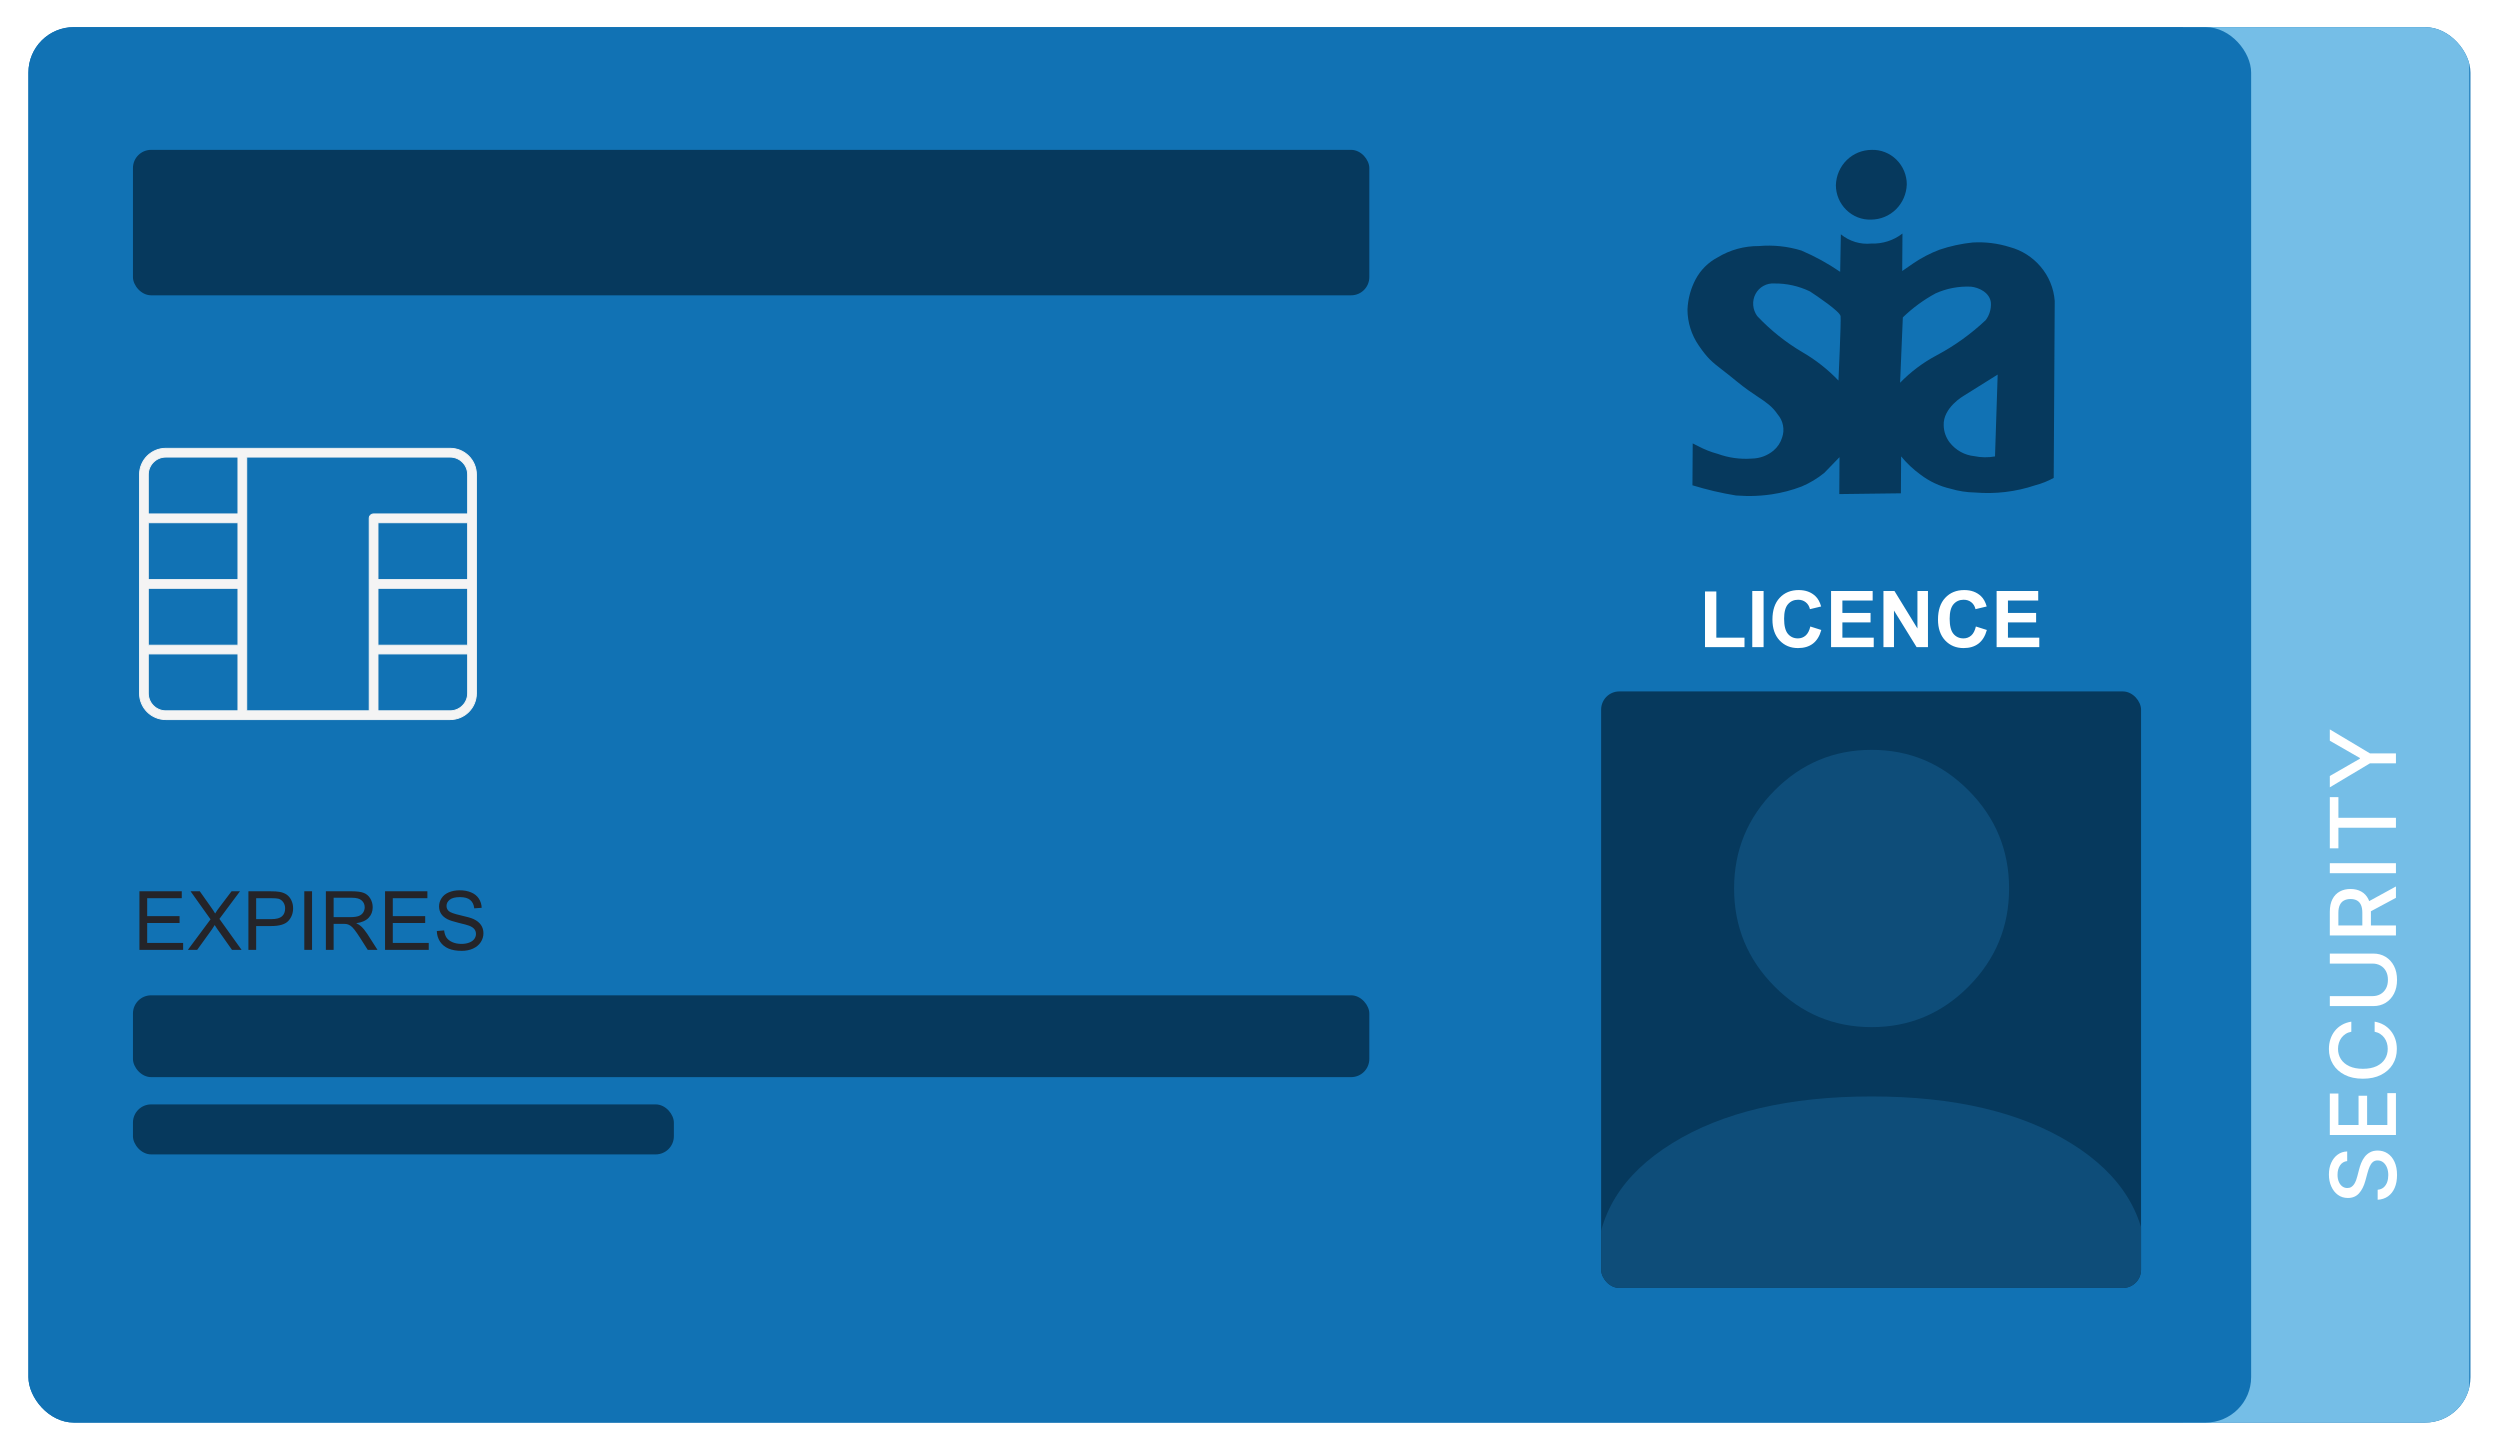 <svg width="550" height="319" viewBox="0 0 550 319" fill="none" xmlns="http://www.w3.org/2000/svg">
<g filter="url(#filter0_d_138_5204)">
<g clip-path="url(#clip0_138_5204)">
<rect x="6.25" width="537.25" height="307" rx="10" fill="#1172B4"/>
<rect x="480.25" width="63" height="307" fill="#75BEE7"/>
<path d="M516.381 249.469C515.709 249.545 515.188 249.857 514.819 250.406C514.444 250.955 514.257 251.647 514.257 252.48C514.257 253.077 514.352 253.593 514.542 254.028C514.726 254.464 514.982 254.803 515.309 255.044C515.631 255.281 515.998 255.399 516.409 255.399C516.755 255.399 517.053 255.319 517.304 255.158C517.555 254.992 517.766 254.777 517.936 254.511C518.102 254.241 518.242 253.953 518.355 253.645C518.464 253.337 518.554 253.041 518.625 252.757L518.995 251.337C519.108 250.873 519.262 250.397 519.456 249.909C519.65 249.421 519.906 248.969 520.223 248.553C520.541 248.136 520.934 247.8 521.402 247.544C521.871 247.284 522.432 247.153 523.086 247.153C523.909 247.153 524.641 247.366 525.28 247.793C525.919 248.214 526.424 248.827 526.793 249.632C527.162 250.432 527.347 251.401 527.347 252.537C527.347 253.626 527.174 254.568 526.828 255.364C526.483 256.159 525.993 256.782 525.358 257.232C524.719 257.681 523.962 257.93 523.086 257.977L523.086 255.776C523.611 255.733 524.049 255.562 524.4 255.264C524.745 254.961 525.003 254.575 525.174 254.107C525.339 253.633 525.422 253.115 525.422 252.551C525.422 251.931 525.325 251.379 525.131 250.896C524.932 250.409 524.658 250.025 524.307 249.746C523.952 249.466 523.538 249.327 523.064 249.327C522.633 249.327 522.281 249.45 522.006 249.696C521.731 249.937 521.504 250.267 521.324 250.683C521.144 251.095 520.986 251.562 520.848 252.082L520.38 253.801C520.062 254.966 519.596 255.889 518.98 256.571C518.365 257.248 517.551 257.587 516.537 257.587C515.699 257.587 514.968 257.359 514.343 256.905C513.718 256.45 513.232 255.835 512.887 255.058C512.536 254.282 512.361 253.406 512.361 252.43C512.361 251.446 512.534 250.577 512.88 249.824C513.225 249.066 513.701 248.47 514.307 248.034C514.908 247.598 515.6 247.371 516.381 247.352L516.381 249.469ZM527.105 243.731L512.56 243.731L512.56 234.612L514.449 234.612L514.449 241.536L518.881 241.536L518.881 235.087L520.763 235.087L520.763 241.536L525.216 241.536L525.216 234.526L527.105 234.526L527.105 243.731ZM517.29 218.799L517.29 221.015C516.817 221.1 516.4 221.259 516.04 221.491C515.68 221.723 515.375 222.007 515.124 222.343C514.873 222.679 514.684 223.056 514.556 223.472C514.428 223.884 514.364 224.322 514.364 224.786C514.364 225.624 514.575 226.375 514.996 227.038C515.417 227.696 516.035 228.217 516.85 228.6C517.664 228.979 518.658 229.168 519.833 229.168C521.016 229.168 522.016 228.979 522.83 228.6C523.644 228.217 524.26 227.694 524.676 227.031C525.093 226.368 525.301 225.622 525.301 224.793C525.301 224.334 525.24 223.899 525.117 223.487C524.989 223.07 524.802 222.694 524.556 222.357C524.31 222.021 524.009 221.737 523.654 221.505C523.294 221.268 522.882 221.105 522.418 221.015L522.425 218.799C523.14 218.918 523.798 219.147 524.4 219.488C524.996 219.824 525.512 220.257 525.948 220.788C526.379 221.313 526.712 221.915 526.949 222.592C527.186 223.269 527.304 224.007 527.304 224.808C527.304 226.067 527.006 227.189 526.409 228.174C525.808 229.159 524.949 229.936 523.831 230.504C522.714 231.067 521.381 231.349 519.833 231.349C518.28 231.349 516.947 231.065 515.834 230.497C514.717 229.928 513.86 229.152 513.263 228.167C512.662 227.182 512.361 226.062 512.361 224.808C512.361 224.036 512.472 223.316 512.695 222.649C512.913 221.976 513.235 221.373 513.661 220.837C514.082 220.302 514.598 219.86 515.209 219.509C515.815 219.159 516.509 218.922 517.29 218.799ZM512.56 206.019L512.56 203.818L522.127 203.818C523.145 203.818 524.047 204.057 524.833 204.535C525.614 205.013 526.23 205.686 526.679 206.552C527.124 207.419 527.347 208.434 527.347 209.599C527.347 210.759 527.124 211.772 526.679 212.639C526.23 213.505 525.614 214.178 524.833 214.656C524.047 215.134 523.145 215.373 522.127 215.373L512.56 215.373L512.56 213.178L521.949 213.178C522.607 213.178 523.192 213.034 523.703 212.745C524.215 212.452 524.617 212.037 524.911 211.502C525.2 210.967 525.344 210.333 525.344 209.599C525.344 208.86 525.2 208.223 524.911 207.688C524.617 207.149 524.215 206.737 523.703 206.453C523.192 206.164 522.607 206.019 521.949 206.019L512.56 206.019ZM527.105 199.827L512.56 199.827L512.56 194.642C512.56 193.515 512.754 192.58 513.142 191.837C513.531 191.089 514.068 190.53 514.755 190.161C515.436 189.791 516.225 189.607 517.12 189.607C518.01 189.607 518.793 189.794 519.471 190.168C520.143 190.537 520.666 191.096 521.04 191.844C521.414 192.587 521.601 193.523 521.601 194.649L521.601 198.577L519.712 198.577L519.712 194.848C519.712 194.138 519.61 193.56 519.407 193.115C519.203 192.666 518.907 192.336 518.519 192.128C518.131 191.92 517.664 191.816 517.12 191.816C516.57 191.816 516.095 191.922 515.692 192.135C515.29 192.344 514.982 192.673 514.769 193.122C514.551 193.568 514.442 194.152 514.442 194.877L514.442 197.632L527.105 197.632L527.105 199.827ZM520.543 192.647L527.105 189.053L527.105 191.553L520.543 195.076L520.543 192.647ZM512.56 183.942L527.105 183.942L527.105 186.136L512.56 186.136L512.56 183.942ZM514.449 180.663L512.56 180.663L512.56 169.406L514.449 169.406L514.449 173.944L527.105 173.944L527.105 176.132L514.449 176.132L514.449 180.663ZM512.56 167.241L512.56 164.748L519.172 160.948L519.172 160.792L512.56 156.992L512.56 154.499L521.395 159.776L527.105 159.776L527.105 161.964L521.395 161.964L512.56 167.241Z" fill="white"/>
<rect x="6.25" width="489" height="307" rx="10" fill="#1172B4"/>
<rect x="29.25" y="27" width="272" height="32" rx="4" fill="#06395D"/>
<g clip-path="url(#clip1_138_5204)">
<path d="M36.472 152.341H99.034C102.222 152.341 104.813 149.751 104.813 146.563V98.438C104.813 95.252 102.222 92.659 99.034 92.659H36.472C33.286 92.659 30.693 95.252 30.693 98.438V146.563C30.693 149.748 33.286 152.341 36.472 152.341ZM99.034 150.409H83.157V137.904H102.88V146.563C102.88 148.685 101.154 150.409 99.034 150.409ZM81.224 108.063V150.409H54.282V94.591H99.034C101.157 94.591 102.88 96.317 102.88 98.438V107.096H82.191C81.656 107.096 81.224 107.528 81.224 108.063ZM32.626 146.563V137.904H52.349V150.409H36.472C34.352 150.409 32.626 148.683 32.626 146.563ZM102.878 135.971H83.157V123.466H102.878V135.971ZM52.349 123.466V135.971H32.626V123.466H52.349ZM102.878 121.534H83.157V109.029H102.878V121.534ZM52.349 109.029V121.534H32.626V109.029H52.349ZM52.349 94.591V107.096H32.626V98.438C32.626 96.317 34.352 94.591 36.472 94.591H52.349Z" fill="#F4F4F4" stroke="#F4F4F4" stroke-width="0.2"/>
</g>
<rect x="29.25" y="213" width="272" height="18" rx="4" fill="#06395D"/>
<path d="M30.674 203V190.115H39.99V191.636H32.379V195.582H39.507V197.094H32.379V201.479H40.289V203H30.674ZM41.335 203L46.318 196.285L41.924 190.115H43.954L46.292 193.42C46.778 194.105 47.124 194.633 47.329 195.002C47.616 194.533 47.956 194.044 48.349 193.534L50.941 190.115H52.796L48.27 196.188L53.148 203H51.038L47.795 198.403C47.613 198.14 47.426 197.853 47.232 197.542C46.945 198.011 46.74 198.333 46.617 198.509L43.383 203H41.335ZM54.65 203V190.115H59.511C60.366 190.115 61.02 190.156 61.471 190.238C62.103 190.344 62.634 190.546 63.062 190.845C63.489 191.138 63.832 191.551 64.09 192.084C64.353 192.617 64.485 193.203 64.485 193.842C64.485 194.938 64.137 195.866 63.44 196.628C62.742 197.384 61.482 197.762 59.66 197.762H56.355V203H54.65ZM56.355 196.241H59.687C60.788 196.241 61.57 196.036 62.033 195.626C62.496 195.216 62.727 194.639 62.727 193.895C62.727 193.355 62.59 192.896 62.315 192.515C62.045 192.128 61.688 191.873 61.242 191.75C60.955 191.674 60.425 191.636 59.651 191.636H56.355V196.241ZM66.946 203V190.115H68.651V203H66.946ZM71.692 203V190.115H77.405C78.554 190.115 79.427 190.232 80.024 190.467C80.622 190.695 81.1 191.103 81.457 191.688C81.814 192.274 81.993 192.922 81.993 193.631C81.993 194.545 81.697 195.315 81.106 195.942C80.514 196.569 79.6 196.968 78.363 197.138C78.814 197.354 79.157 197.568 79.392 197.779C79.89 198.236 80.361 198.808 80.807 199.493L83.048 203H80.903L79.198 200.319C78.7 199.546 78.29 198.954 77.968 198.544C77.645 198.134 77.356 197.847 77.098 197.683C76.846 197.519 76.588 197.404 76.324 197.34C76.131 197.299 75.814 197.278 75.375 197.278H73.397V203H71.692ZM73.397 195.802H77.062C77.842 195.802 78.451 195.723 78.891 195.564C79.33 195.4 79.664 195.143 79.893 194.791C80.121 194.434 80.235 194.047 80.235 193.631C80.235 193.021 80.013 192.521 79.567 192.128C79.128 191.735 78.431 191.539 77.476 191.539H73.397V195.802ZM84.709 203V190.115H94.025V191.636H86.414V195.582H93.542V197.094H86.414V201.479H94.324V203H84.709ZM96.1 198.86L97.708 198.72C97.784 199.364 97.96 199.895 98.235 200.311C98.517 200.721 98.95 201.055 99.536 201.312C100.122 201.564 100.781 201.69 101.514 201.69C102.164 201.69 102.738 201.594 103.236 201.4C103.734 201.207 104.104 200.943 104.344 200.609C104.59 200.27 104.713 199.9 104.713 199.502C104.713 199.098 104.596 198.746 104.361 198.447C104.127 198.143 103.74 197.888 103.201 197.683C102.855 197.548 102.091 197.34 100.907 197.059C99.724 196.771 98.894 196.502 98.42 196.25C97.805 195.928 97.345 195.529 97.04 195.055C96.741 194.574 96.592 194.038 96.592 193.446C96.592 192.796 96.776 192.189 97.145 191.627C97.515 191.059 98.054 190.628 98.763 190.335C99.472 190.042 100.26 189.896 101.127 189.896C102.082 189.896 102.923 190.051 103.649 190.361C104.382 190.666 104.944 191.117 105.337 191.715C105.729 192.312 105.94 192.989 105.97 193.745L104.335 193.868C104.247 193.054 103.948 192.438 103.438 192.022C102.935 191.606 102.188 191.398 101.197 191.398C100.166 191.398 99.413 191.589 98.939 191.97C98.47 192.345 98.235 192.799 98.235 193.332C98.235 193.795 98.402 194.176 98.736 194.475C99.064 194.773 99.92 195.081 101.303 195.397C102.691 195.708 103.644 195.98 104.159 196.215C104.909 196.561 105.463 197 105.82 197.533C106.178 198.061 106.356 198.67 106.356 199.361C106.356 200.047 106.16 200.694 105.768 201.304C105.375 201.907 104.81 202.379 104.071 202.719C103.339 203.053 102.513 203.22 101.593 203.22C100.427 203.22 99.448 203.05 98.657 202.71C97.872 202.37 97.254 201.86 96.803 201.181C96.357 200.495 96.123 199.722 96.1 198.86Z" fill="#242429"/>
<rect x="29.25" y="237" width="119" height="11" rx="4" fill="#06395D"/>
<path fill-rule="evenodd" clip-rule="evenodd" d="M411.756 27.005C412.749 26.968 413.744 27.139 414.679 27.506C415.615 27.873 416.472 28.429 417.197 29.139C417.922 29.849 418.499 30.699 418.894 31.636C419.289 32.574 419.493 33.578 419.493 34.587C419.426 36.679 418.575 38.646 417.114 40.087C415.654 41.529 413.692 42.337 411.63 42.347C410.637 42.384 409.643 42.214 408.708 41.847C407.772 41.48 406.916 40.925 406.191 40.216C405.466 39.506 404.888 38.657 404.493 37.721C404.098 36.785 403.893 35.781 403.892 34.772C403.958 32.679 404.807 30.711 406.268 29.267C407.729 27.824 409.692 27.015 411.756 27.005ZM404.837 53.835C402.144 51.991 399.284 50.42 396.298 49.146C393.261 48.22 390.092 47.887 386.962 48.165C383.751 48.137 380.615 48.997 377.891 50.653C375.814 51.737 374.117 53.432 373.016 55.522C371.943 57.557 371.338 59.822 371.246 62.15C371.254 64.957 372.121 67.715 373.725 70.042C375.693 72.921 376.668 73.676 378.915 75.415C379.736 76.051 380.728 76.819 382 77.87C383.93 79.465 385.452 80.477 386.718 81.318C388.566 82.546 389.866 83.41 391.088 85.195C391.682 85.885 392.087 86.72 392.26 87.613C392.433 88.505 392.368 89.422 392.072 90.269C391.728 91.404 391.068 92.407 390.171 93.16C388.828 94.278 387.144 94.897 385.386 94.919C382.858 95.108 380.305 94.754 377.894 93.881C376.4 93.481 374.951 92.908 373.578 92.175L372.395 91.58L372.337 100.796C375.482 101.764 378.682 102.513 381.916 103.04L381.917 103.04L381.92 103.04L381.921 103.04C383.478 103.124 383.848 103.144 384.217 103.15C384.332 103.152 384.447 103.153 384.597 103.153C384.72 103.154 384.868 103.154 385.059 103.156C386.634 103.141 388.205 103.018 389.759 102.79C392.025 102.455 394.243 101.874 396.375 101.056C398.167 100.297 399.841 99.289 401.351 98.06L404.693 94.608L404.645 102.731L418.198 102.559L418.246 94.435C419.496 95.958 420.934 97.311 422.524 98.461C424.495 99.958 426.751 101.013 429.137 101.554C430.886 102.075 432.69 102.354 434.501 102.384C438.984 102.761 443.475 102.225 447.706 100.806C449.139 100.433 450.519 99.885 451.816 99.176L452.039 60.238C451.832 57.451 450.731 54.786 448.903 52.656C447.123 50.574 444.769 49.085 442.16 48.391C439.501 47.556 436.728 47.214 433.975 47.382C431.511 47.639 429.087 48.164 426.746 48.949C424.685 49.725 422.725 50.743 420.905 51.983L418.486 53.656L418.542 45.411C416.585 46.93 414.156 47.707 411.662 47.615C409.282 47.853 406.883 47.123 404.987 45.584L404.837 53.835ZM438.903 94.446L439.488 76.438L432.029 81.1C432.029 81.1 427.404 83.729 427.614 87.64C427.643 88.99 428.107 90.306 428.935 91.384C429.592 92.224 430.408 92.923 431.333 93.438C432.258 93.954 433.272 94.274 434.312 94.38C435.832 94.697 437.39 94.719 438.903 94.446ZM404.46 77.753C402.132 75.317 399.478 73.225 396.582 71.541C392.897 69.381 389.529 66.695 386.586 63.566C386.078 62.864 385.773 62.035 385.707 61.175C385.641 60.316 385.817 59.461 386.213 58.71C386.609 57.96 387.209 57.344 387.945 56.935C388.681 56.526 389.521 56.339 390.368 56.398C393.052 56.366 395.724 56.961 398.176 58.137C399.679 59.12 404.782 62.54 404.924 63.582C405.066 64.624 404.46 77.753 404.46 77.753ZM426.075 72.199C423.092 73.776 420.376 75.812 418.02 78.236C418.02 78.236 418.594 64.537 418.624 63.86C420.776 61.774 423.2 59.996 425.833 58.574C428.265 57.478 430.928 56.973 433.615 57.099C435.233 57.259 437.747 58.319 437.997 60.627C438.084 62.016 437.678 63.377 436.852 64.463C433.617 67.513 429.994 70.113 426.075 72.199Z" fill="#06395D"/>
<path d="M375.101 136.399V124.157H377.593V134.319H383.789V136.399H375.101ZM385.499 136.399V124.056H387.991V136.399H385.499ZM398.271 131.861L400.687 132.627C400.317 133.974 399.699 134.976 398.835 135.633C397.976 136.284 396.884 136.609 395.56 136.609C393.921 136.609 392.574 136.051 391.518 134.934C390.463 133.811 389.936 132.279 389.936 130.337C389.936 128.282 390.466 126.688 391.527 125.555C392.588 124.415 393.982 123.845 395.711 123.845C397.221 123.845 398.448 124.292 399.39 125.184C399.952 125.712 400.373 126.469 400.653 127.457L398.187 128.047C398.041 127.407 397.735 126.902 397.269 126.531C396.809 126.161 396.247 125.976 395.585 125.976C394.67 125.976 393.926 126.304 393.354 126.961C392.787 127.617 392.503 128.681 392.503 130.152C392.503 131.712 392.784 132.823 393.345 133.486C393.907 134.148 394.636 134.479 395.534 134.479C396.197 134.479 396.766 134.269 397.244 133.848C397.721 133.427 398.063 132.764 398.271 131.861ZM402.834 136.399V124.056H411.986V126.144H405.326V128.88H411.523V130.96H405.326V134.319H412.222V136.399H402.834ZM414.36 136.399V124.056H416.785L421.836 132.298V124.056H424.152V136.399H421.651L416.675 128.35V136.399H414.36ZM434.693 131.861L437.109 132.627C436.739 133.974 436.121 134.976 435.257 135.633C434.398 136.284 433.306 136.609 431.982 136.609C430.343 136.609 428.996 136.051 427.94 134.934C426.885 133.811 426.358 132.279 426.358 130.337C426.358 128.282 426.888 126.688 427.949 125.555C429.01 124.415 430.405 123.845 432.133 123.845C433.643 123.845 434.87 124.292 435.813 125.184C436.374 125.712 436.795 126.469 437.075 127.457L434.609 128.047C434.463 127.407 434.157 126.902 433.691 126.531C433.231 126.161 432.669 125.976 432.007 125.976C431.092 125.976 430.348 126.304 429.776 126.961C429.209 127.617 428.926 128.681 428.926 130.152C428.926 131.712 429.206 132.823 429.767 133.486C430.329 134.148 431.058 134.479 431.957 134.479C432.619 134.479 433.189 134.269 433.666 133.848C434.143 133.427 434.485 132.764 434.693 131.861ZM439.256 136.399V124.056H448.408V126.144H441.748V128.88H447.945V130.96H441.748V134.319H448.644V136.399H439.256Z" fill="white"/>
<g clip-path="url(#clip2_138_5204)">
<rect x="352.25" y="146.146" width="118.784" height="131.237" rx="4" fill="#06395D"/>
<path d="M472.25 281H351.25V272.612C351.25 261.429 356.796 252.406 367.887 245.544C378.979 238.681 393.6 235.25 411.75 235.25C429.9 235.25 444.521 238.681 455.613 245.544C466.704 252.406 472.25 261.429 472.25 272.612V281Z" fill="#0E4D79"/>
<path d="M433.114 211.041C427.19 217.014 420.069 220 411.75 220C403.431 220 396.31 217.014 390.386 211.041C384.462 205.068 381.5 197.888 381.5 189.5C381.5 181.112 384.462 173.932 390.386 167.959C396.31 161.986 403.431 159 411.75 159C420.069 159 427.19 161.986 433.114 167.959C439.038 173.932 442 181.112 442 189.5C442 197.888 439.038 205.068 433.114 211.041Z" fill="#0E4D79"/>
</g>
</g>
</g>
<defs>
<filter id="filter0_d_138_5204" x="0.282" y="0" width="549.186" height="318.936" filterUnits="userSpaceOnUse" color-interpolation-filters="sRGB">
<feFlood flood-opacity="0" result="BackgroundImageFix"/>
<feColorMatrix in="SourceAlpha" type="matrix" values="0 0 0 0 0 0 0 0 0 0 0 0 0 0 0 0 0 0 127 0" result="hardAlpha"/>
<feOffset dy="5.968"/>
<feGaussianBlur stdDeviation="2.984"/>
<feComposite in2="hardAlpha" operator="out"/>
<feColorMatrix type="matrix" values="0 0 0 0 0 0 0 0 0 0 0 0 0 0 0 0 0 0 0.25 0"/>
<feBlend mode="normal" in2="BackgroundImageFix" result="effect1_dropShadow_138_5204"/>
<feBlend mode="normal" in="SourceGraphic" in2="effect1_dropShadow_138_5204" result="shape"/>
</filter>
<clipPath id="clip0_138_5204">
<rect x="6.25" width="537.25" height="307" rx="10" fill="white"/>
</clipPath>
<clipPath id="clip1_138_5204">
<rect width="77" height="77" fill="white" transform="translate(29.25 84)"/>
</clipPath>
<clipPath id="clip2_138_5204">
<rect x="352.25" y="146.146" width="118.784" height="131.237" rx="4" fill="white"/>
</clipPath>
</defs>
</svg>
